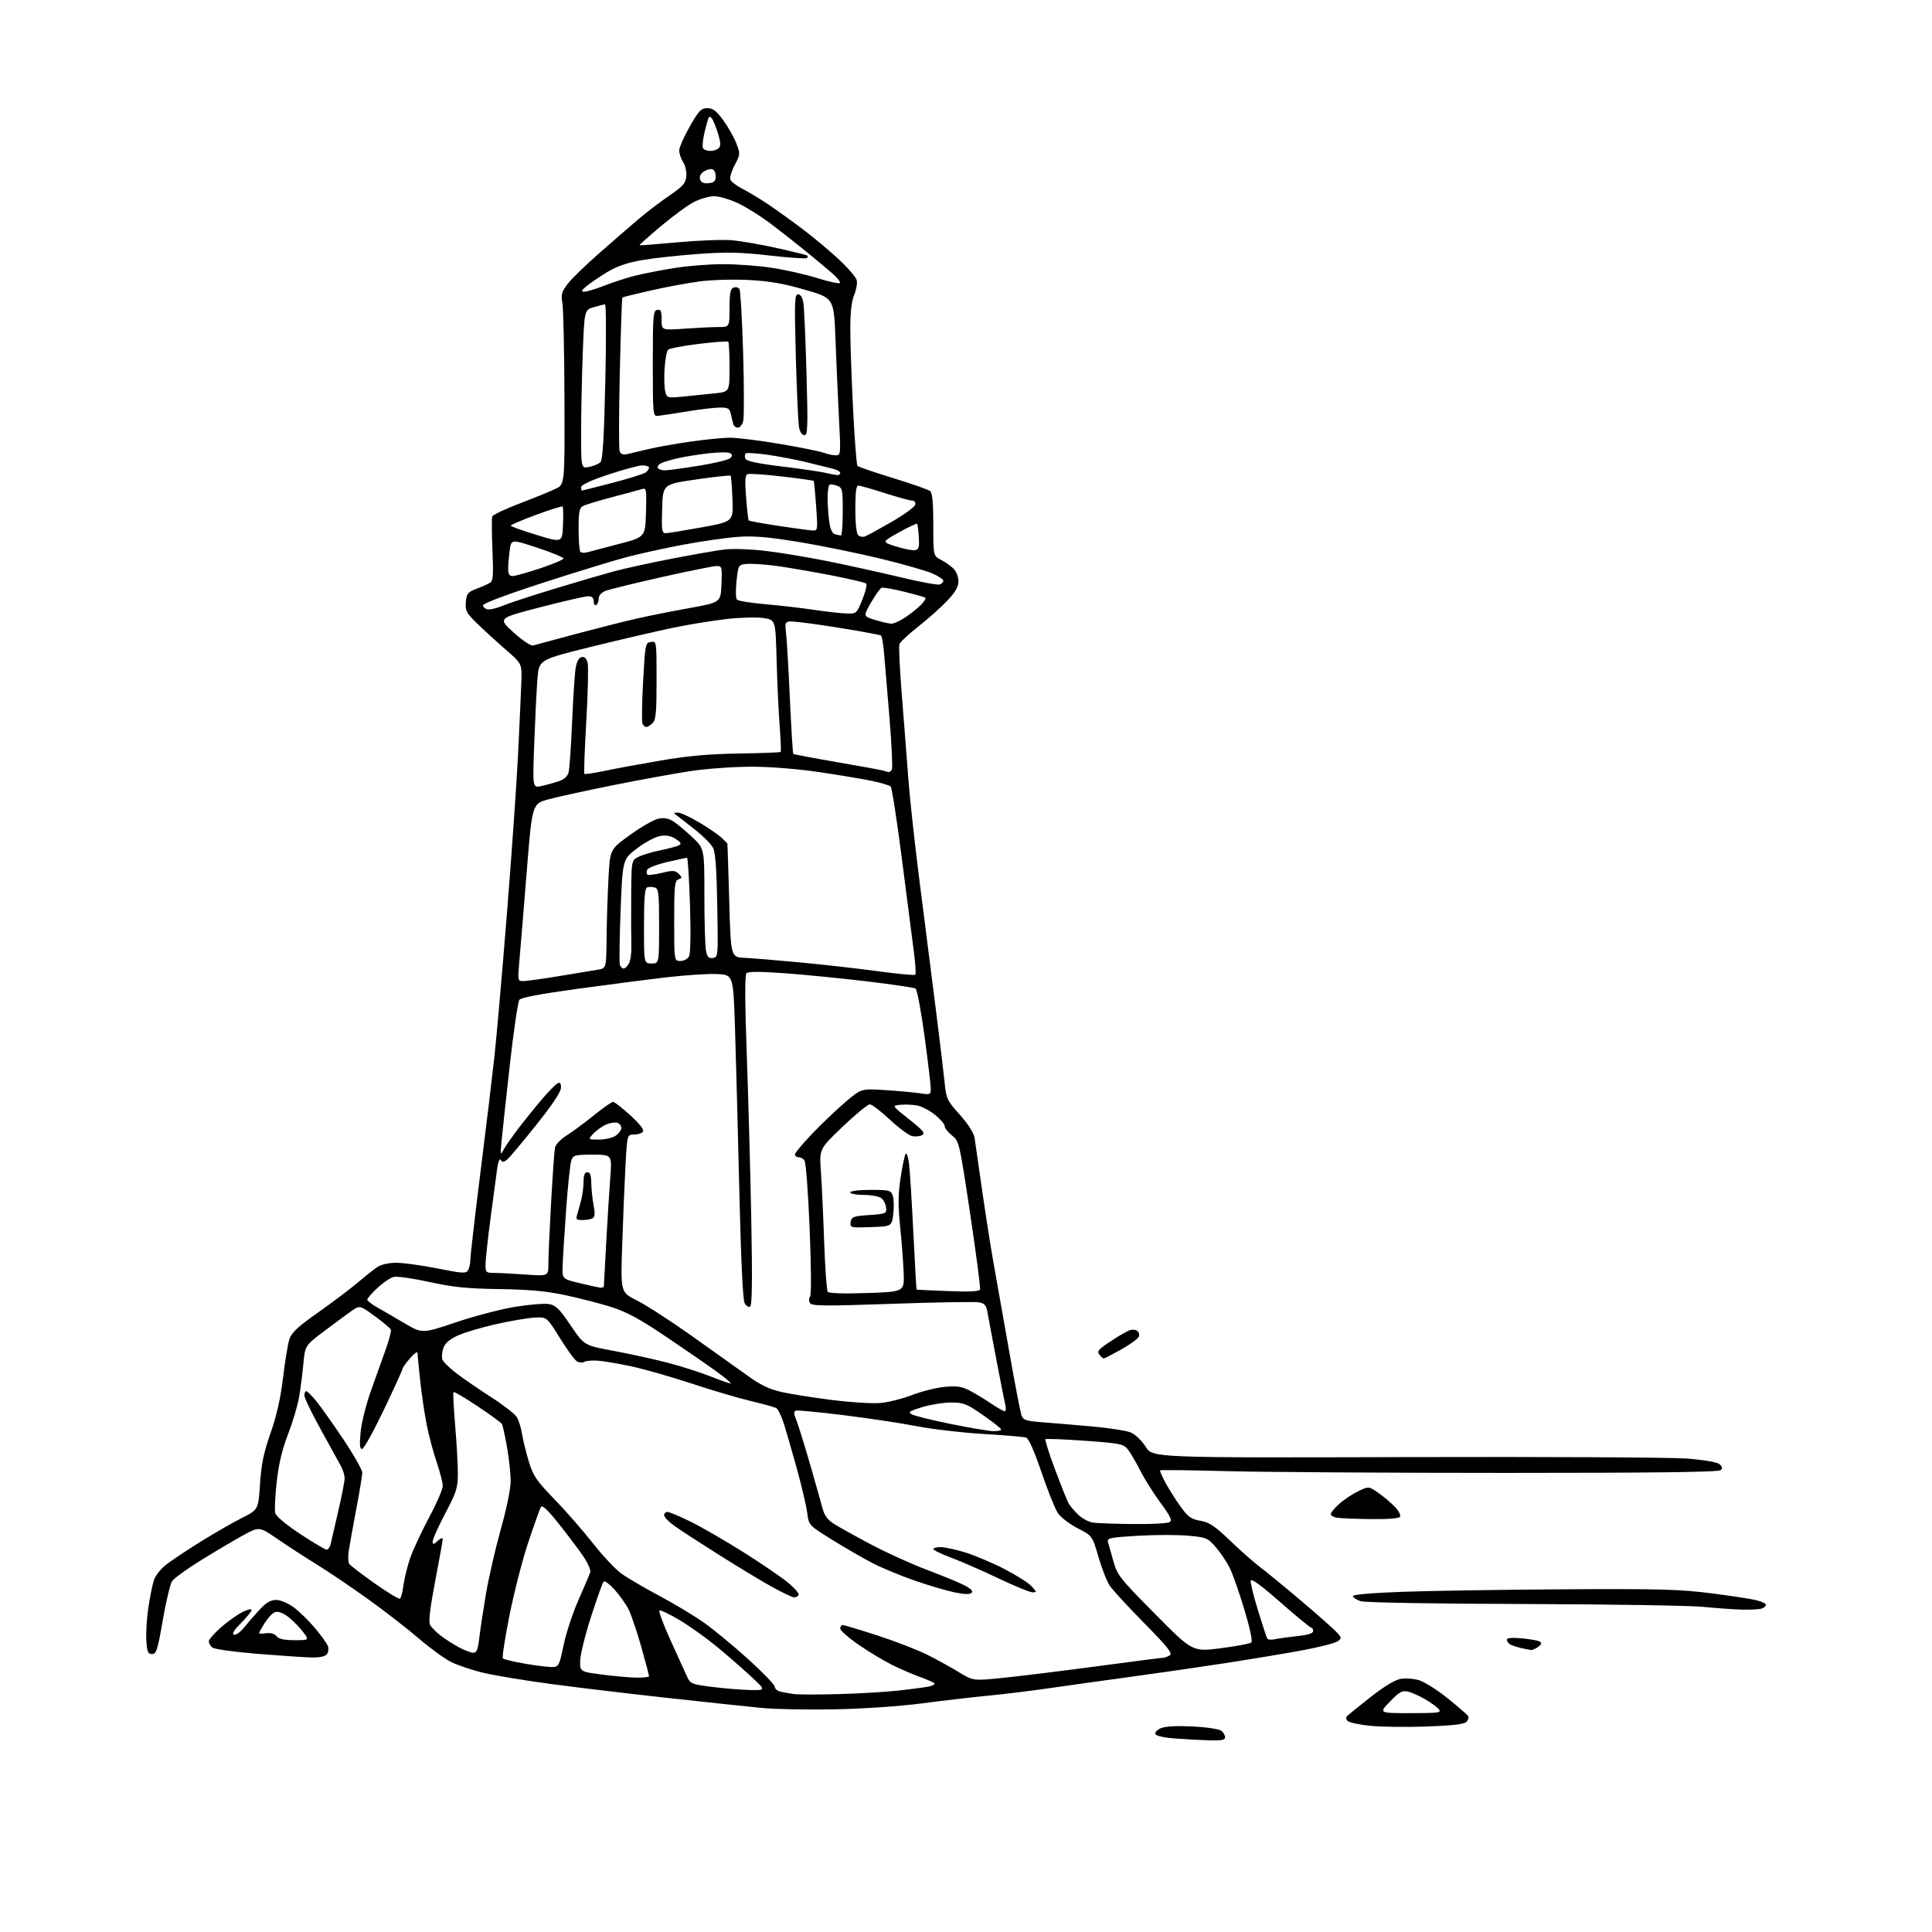 <?xml version="1.0" encoding="UTF-8" standalone="no"?>
<svg 
  version="1.1" 
  xmlns="http://www.w3.org/2000/svg" 
  xmlns:xlink="http://www.w3.org/1999/xlink" 
  xmlns:svg="http://www.w3.org/2000/svg"
  xmlns:rdf="http://www.w3.org/1999/02/22-rdf-syntax-ns#"
  xmlns:cc="http://creativecommons.org/ns#"
  xmlns:dc="http://purl.org/dc/elements/1.1/"
  viewBox="0 0 768 768"
  width="768"
  height="768"
>
<style>svg {background-color: white; }</style>"
<path stroke="none" fill="black" fill-rule="evenodd" d="M480.75,691.82C477.31,691.72 471.16,691.38 467.08,691.07C462.49,690.72 459.50,690.03 459.25,689.26C459.02,688.57 460.11,687.51 461.67,686.90C463.42,686.22 468.25,685.99 474.29,686.30C479.74,686.59 484.72,687.35 485.54,688.03C486.34,688.70 487.00,689.86 487.00,690.62C487.00,691.66 485.48,691.96 480.75,691.82zM567.00,686.32C559.02,686.60 548.97,686.47 544.66,686.03C540.35,685.59 536.33,684.73 535.71,684.11C535.01,683.41 534.95,682.66 535.55,682.09C536.07,681.59 540.23,678.23 544.80,674.63C549.92,670.58 554.45,667.82 556.64,667.41C558.59,667.04 561.94,667.27 564.08,667.91C566.22,668.55 571.34,671.79 575.47,675.10C579.59,678.42 583.25,681.60 583.60,682.16C583.95,682.73 583.62,683.78 582.87,684.51C581.92,685.42 577.03,685.98 567.00,686.32zM560.66,681.00C571.94,681.00 573.11,680.84 571.95,679.44C571.24,678.59 568.82,676.82 566.58,675.51C564.34,674.21 561.27,672.83 559.76,672.46C557.42,671.89 556.39,672.45 552.55,676.39C548.07,681.00 548.07,681.00 560.66,681.00zM332.00,679.48C321.27,679.69 308.25,679.46 303.06,678.96C297.87,678.46 280.99,676.66 265.56,674.97C250.13,673.28 229.18,670.78 219.00,669.41C208.82,668.05 196.79,666.06 192.26,664.99C187.72,663.92 181.87,661.95 179.25,660.63C176.63,659.30 170.89,655.12 166.49,651.33C162.10,647.55 153.10,640.56 146.50,635.82C139.90,631.07 130.68,624.83 126.00,621.95C121.33,619.07 114.25,614.48 110.28,611.75C103.05,606.79 103.05,606.79 96.48,610.40C92.87,612.39 85.38,616.82 79.84,620.26C74.30,623.69 69.16,627.42 68.41,628.54C67.66,629.67 65.99,636.64 64.71,644.04C62.66,655.90 62.15,657.50 60.44,657.50C58.79,657.50 58.45,656.67 58.17,652.00C57.99,648.98 58.36,643.12 58.98,639.00C59.61,634.88 60.58,630.05 61.13,628.28C61.68,626.51 63.79,623.75 65.82,622.15C67.84,620.54 73.98,616.44 79.46,613.02C84.94,609.61 92.40,605.31 96.05,603.47C102.69,600.13 102.69,600.13 103.36,589.92C103.88,582.00 104.82,577.45 107.57,569.61C109.99,562.68 111.55,555.76 112.52,547.61C113.30,541.06 114.44,534.20 115.05,532.34C115.92,529.71 118.40,527.40 126.33,521.81C131.92,517.87 138.97,512.56 142.00,510.01C145.03,507.45 148.61,504.60 149.97,503.68C151.46,502.67 154.45,501.99 157.47,501.98C160.24,501.96 167.58,502.97 173.79,504.21C183.68,506.19 185.21,506.29 186.03,504.99C186.55,504.17 186.98,502.22 186.98,500.65C186.99,499.08 188.79,483.55 190.97,466.15C193.16,448.74 195.64,428.20 196.49,420.51C197.34,412.81 199.59,387.16 201.48,363.51C203.38,339.85 205.40,311.05 205.96,299.50C206.52,287.95 207.10,275.20 207.24,271.17C207.50,263.85 207.50,263.85 201.00,258.21C197.43,255.10 192.33,250.45 189.68,247.86C185.37,243.65 184.90,242.76 185.18,239.35C185.47,235.94 185.91,235.39 189.50,234.02C191.70,233.19 194.13,232.10 194.90,231.60C196.01,230.88 196.18,228.29 195.76,218.60C195.47,211.95 195.44,205.96 195.68,205.30C195.93,204.64 200.94,202.27 206.82,200.04C212.69,197.81 219.07,195.20 221.00,194.24C224.50,192.50 224.50,192.50 224.38,158.50C224.32,139.80 223.95,122.70 223.56,120.50C222.96,117.05 223.25,116.00 225.68,112.83C227.23,110.81 232.78,105.41 238.00,100.83C243.22,96.25 250.20,90.19 253.50,87.37C256.80,84.55 262.43,80.25 266.00,77.81C271.48,74.07 272.55,72.87 272.82,70.12C272.99,68.32 272.43,65.78 271.57,64.46C270.71,63.15 270.00,61.07 270.00,59.84C270.00,58.61 271.88,54.32 274.18,50.30C277.81,43.95 278.72,43.00 281.17,43.00C283.37,43.00 284.74,44.04 287.47,47.75C289.39,50.36 291.73,54.47 292.66,56.87C294.33,61.15 294.31,61.34 292.06,65.59C290.80,67.98 290.02,70.60 290.33,71.42C290.65,72.24 292.84,73.89 295.20,75.10C297.57,76.30 302.20,79.10 305.50,81.32C308.80,83.54 315.02,88.02 319.31,91.27C323.61,94.52 330.03,99.90 333.57,103.22C337.12,106.54 340.27,110.21 340.56,111.39C340.86,112.56 340.40,115.19 339.55,117.23C338.51,119.71 338.00,124.14 338.00,130.62C338.00,135.94 338.50,150.24 339.10,162.40C339.71,174.55 340.50,184.81 340.85,185.20C341.21,185.58 347.57,187.76 355.00,190.04C362.43,192.31 369.06,194.64 369.75,195.21C370.63,195.94 371.00,199.93 371.00,208.60C371.00,220.95 371.00,220.95 374.05,222.53C375.73,223.40 377.98,224.98 379.05,226.05C380.13,227.13 381.00,229.36 381.00,231.04C381.00,233.27 379.81,235.35 376.55,238.79C374.11,241.38 368.96,245.97 365.10,249.00C361.25,252.03 357.84,255.20 357.54,256.06C357.23,256.93 357.65,265.93 358.47,276.06C359.29,286.20 360.44,301.02 361.03,309.00C361.61,316.98 363.62,335.43 365.49,350.00C367.35,364.57 370.22,387.07 371.85,400.00C373.49,412.93 375.13,426.56 375.50,430.31C376.14,436.76 376.46,437.44 381.56,443.15C384.92,446.92 387.12,450.38 387.42,452.35C387.68,454.08 389.05,463.60 390.46,473.50C391.88,483.40 393.89,496.23 394.94,502.00C395.99,507.77 398.73,523.30 401.05,536.50C403.36,549.70 405.62,561.47 406.07,562.66C406.78,564.54 407.89,564.89 414.69,565.40C418.99,565.72 427.89,566.48 434.47,567.07C441.06,567.67 447.85,568.74 449.56,569.46C451.31,570.19 453.87,572.67 455.43,575.13C458.19,579.50 458.19,579.50 558.85,579.22C614.21,579.06 664.54,579.32 670.70,579.80C677.29,580.32 682.56,581.22 683.49,582.00C684.64,582.95 684.78,583.62 683.99,584.41C683.22,585.18 658.11,585.50 598.20,585.50C551.61,585.50 501.81,585.19 487.53,584.80C473.25,584.42 461.39,584.27 461.18,584.48C460.97,584.69 461.99,587.03 463.44,589.68C464.89,592.33 467.61,596.59 469.48,599.15C472.32,603.04 473.58,603.92 477.19,604.53C480.71,605.13 482.86,606.57 489.00,612.44C493.12,616.40 498.52,621.16 501.00,623.03C503.48,624.89 510.90,630.99 517.50,636.58C524.10,642.16 530.39,647.73 531.49,648.96C533.35,651.05 533.37,651.26 531.75,652.44C530.80,653.14 524.73,654.70 518.26,655.92C511.79,657.14 497.73,659.48 487.00,661.13C476.27,662.78 459.40,665.22 449.50,666.56C439.60,667.90 425.43,669.88 418.00,670.96C410.57,672.05 399.32,673.43 393.00,674.04C386.68,674.65 374.75,676.03 366.50,677.12C357.76,678.27 343.36,679.25 332.00,679.48zM333.50,673.43C341.75,673.20 352.55,672.56 357.50,672.00C362.45,671.44 367.78,670.72 369.35,670.39C370.92,670.06 371.82,669.47 371.35,669.06C370.88,668.66 368.25,667.53 365.50,666.54C362.75,665.56 357.80,663.41 354.51,661.77C351.21,660.13 345.25,656.53 341.26,653.77C337.27,651.01 334.00,648.13 334.00,647.38C334.00,646.62 334.47,646.00 335.04,646.00C335.62,646.00 341.80,647.86 348.79,650.12C355.78,652.39 364.65,655.82 368.50,657.74C372.35,659.66 378.04,662.79 381.15,664.70C386.80,668.16 386.80,668.16 398.15,667.04C404.39,666.42 421.15,664.36 435.39,662.46C449.63,660.56 461.78,658.99 462.39,658.98C463.00,658.98 464.18,658.54 465.00,658.01C466.21,657.24 464.23,654.75 454.90,645.28C448.51,638.80 442.34,632.10 441.18,630.39C440.02,628.68 437.98,623.51 436.65,618.89C434.22,610.50 434.22,610.50 428.37,607.50C425.15,605.85 421.61,603.13 420.51,601.47C419.40,599.80 416.48,592.48 414.00,585.21C411.04,576.52 408.93,571.80 407.83,571.45C406.92,571.16 399.27,570.51 390.83,570.01C382.40,569.51 370.55,568.13 364.50,566.95C358.45,565.77 345.40,563.80 335.50,562.57C325.60,561.34 316.97,560.52 316.33,560.75C315.46,561.05 315.50,561.95 316.48,564.33C317.21,566.07 319.62,573.80 321.85,581.50C324.07,589.20 326.36,597.30 326.94,599.50C327.68,602.33 328.98,604.14 331.39,605.69C333.26,606.90 339.91,610.59 346.15,613.90C352.40,617.21 362.40,621.75 368.37,624.00C374.34,626.24 381.03,628.99 383.23,630.12C385.93,631.50 386.91,632.49 386.23,633.17C385.54,633.86 383.31,633.79 379.36,632.97C376.14,632.30 369.03,630.20 363.58,628.30C358.12,626.40 350.69,623.33 347.08,621.48C343.46,619.63 336.23,615.46 331.00,612.22C321.50,606.32 321.50,606.32 320.89,601.38C320.55,598.66 318.59,590.37 316.53,582.97C314.48,575.56 312.11,567.48 311.28,565.00C310.45,562.52 309.26,560.18 308.63,559.78C308.01,559.38 303.47,558.11 298.54,556.95C293.61,555.79 283.04,552.67 275.04,550.02C267.04,547.37 256.23,544.28 251.00,543.15C245.78,542.03 239.68,541.00 237.45,540.87C235.22,540.74 232.87,540.96 232.21,541.37C231.55,541.78 230.29,541.70 229.40,541.20C228.51,540.71 225.44,536.52 222.58,531.90C217.37,523.50 217.37,523.50 212.49,523.76C209.80,523.91 202.83,525.10 197.00,526.41C191.17,527.72 184.32,529.78 181.77,530.98C178.66,532.44 176.85,534.03 176.26,535.83C175.78,537.30 175.55,539.25 175.75,540.17C175.95,541.09 178.45,543.63 181.31,545.82C184.16,548.00 190.42,552.30 195.22,555.38C200.01,558.45 204.58,561.99 205.37,563.23C206.16,564.48 207.13,567.52 207.52,570.00C207.92,572.48 209.13,577.42 210.22,581.00C211.95,586.69 213.22,588.56 220.42,596.00C224.95,600.67 231.83,608.55 235.71,613.50C239.59,618.45 244.73,623.90 247.13,625.61C249.53,627.33 256.28,631.27 262.12,634.38C267.96,637.49 275.86,642.23 279.66,644.90C283.47,647.57 291.41,654.11 297.29,659.43C303.18,664.75 308.00,669.74 308.00,670.53C308.00,671.32 309.01,672.18 310.25,672.46C311.49,672.73 313.85,673.15 315.50,673.40C317.15,673.65 325.25,673.66 333.50,673.43zM298.50,671.82C304.50,671.91 304.50,671.91 298.00,665.92C294.43,662.62 288.23,657.25 284.24,654.00C280.24,650.74 273.84,646.21 270.02,643.94C266.19,641.67 262.67,639.97 262.18,640.16C261.69,640.35 263.65,645.67 266.53,652.00C269.41,658.33 272.38,664.85 273.13,666.50C274.44,669.36 274.91,669.55 283.50,670.62C288.45,671.23 295.20,671.78 298.50,671.82zM252.75,666.88C255.64,666.94 258.00,666.68 258.00,666.30C258.00,665.91 256.60,660.62 254.88,654.55C253.17,648.47 250.90,641.79 249.84,639.70C248.78,637.62 246.29,634.11 244.30,631.91C242.31,629.71 240.35,628.27 239.95,628.71C239.54,629.14 237.32,635.35 235.00,642.50C232.69,649.65 230.73,657.52 230.65,660.00C230.50,664.50 230.50,664.50 239.00,665.63C243.68,666.25 249.86,666.81 252.75,666.88zM219.90,662.67C222.08,662.52 222.46,661.73 224.03,654.00C224.98,649.33 227.65,641.23 229.96,636.00C232.27,630.77 234.37,625.82 234.63,625.00C234.89,624.17 233.75,621.47 232.10,619.00C230.45,616.52 226.09,610.72 222.42,606.10C217.60,600.02 215.54,598.08 214.99,599.10C214.57,599.87 212.35,606.07 210.07,612.87C207.78,619.67 204.41,632.72 202.58,641.87C200.75,651.02 199.54,658.83 199.90,659.23C200.26,659.63 204.37,660.61 209.03,661.40C213.69,662.19 218.58,662.76 219.90,662.67zM123.63,658.86C120.81,658.79 111.15,658.13 102.16,657.41C93.16,656.68 85.18,655.57 84.41,654.92C83.63,654.28 83.00,653.17 83.00,652.46C83.00,651.75 85.14,649.29 87.75,646.98C90.36,644.68 94.19,641.93 96.25,640.88C98.31,639.82 100.00,639.42 100.00,639.98C100.00,640.54 98.12,642.88 95.81,645.19C92.96,648.04 92.06,649.52 92.99,649.83C93.74,650.08 95.52,648.84 96.93,647.07C98.34,645.30 101.13,642.09 103.13,639.93C105.79,637.06 107.56,636.00 109.73,636.00C111.41,636.00 114.42,637.24 116.66,638.87C118.84,640.45 122.66,644.16 125.15,647.12C127.64,650.08 129.99,653.34 130.36,654.38C130.73,655.41 130.52,656.87 129.89,657.63C129.17,658.50 126.90,658.95 123.63,658.86zM188.16,657.00C189.48,657.00 190.00,655.73 190.50,651.25C190.86,648.09 192.07,640.10 193.19,633.50C194.32,626.90 196.99,615.31 199.12,607.73C201.38,599.71 203.00,591.79 203.00,588.73C203.00,585.86 202.34,579.77 201.54,575.22C200.74,570.67 199.82,566.53 199.51,566.01C199.19,565.50 194.84,562.35 189.84,559.00C184.84,555.66 180.54,553.12 180.29,553.37C180.04,553.62 180.33,559.52 180.92,566.47C181.51,573.42 182.00,582.03 182.00,585.60C182.00,591.46 181.51,593.02 177.00,601.60C174.25,606.82 172.00,611.82 172.00,612.70C172.00,614.11 172.25,614.09 174.00,612.50C175.10,611.50 176.00,611.17 176.00,611.76C176.00,612.35 174.65,619.87 173.00,628.48C170.94,639.28 170.30,644.69 170.96,645.92C171.48,646.89 173.40,648.83 175.22,650.22C177.04,651.61 180.32,653.70 182.50,654.87C184.68,656.04 187.23,657.00 188.16,657.00zM485.28,655.20C491.45,654.40 496.92,653.37 497.42,652.90C497.98,652.39 496.86,647.15 494.64,639.78C492.60,633.02 490.00,625.61 488.85,623.30C487.71,620.98 485.25,617.31 483.38,615.13C480.14,611.35 479.65,611.14 472.48,610.47C468.34,610.08 459.33,610.09 452.45,610.48C441.49,611.12 439.99,611.41 440.41,612.85C440.67,613.76 441.64,617.20 442.56,620.50C444.14,626.15 445.09,627.37 459.15,641.57C474.06,656.64 474.06,656.64 485.28,655.20zM608.56,655.90C607.98,655.84 606.11,655.46 604.41,655.06C602.71,654.65 600.80,654.00 600.16,653.60C599.52,653.21 599.00,652.40 599.00,651.80C599.00,651.09 601.02,650.91 604.93,651.26C608.19,651.56 611.41,652.14 612.08,652.55C612.98,653.11 612.81,653.66 611.46,654.65C610.45,655.39 609.14,655.95 608.56,655.90zM117.17,652.00C123.09,652.00 123.09,652.00 119.87,647.98C118.09,645.78 115.28,643.11 113.62,642.06C111.50,640.72 110.09,640.42 108.89,641.06C107.95,641.56 106.24,643.50 105.09,645.36C103.94,647.21 103.00,648.94 103.00,649.19C103.00,649.45 104.26,649.47 105.81,649.24C107.56,648.98 109.11,649.42 109.93,650.41C110.86,651.54 112.98,652.00 117.17,652.00zM506.87,651.61C508.32,651.29 512.31,650.73 515.75,650.37C520.02,649.92 522.00,649.28 522.00,648.36C522.00,647.61 521.65,647.00 521.21,647.00C520.78,647.00 515.27,642.46 508.96,636.92C501.38,630.25 497.40,627.34 497.19,628.33C497.03,629.15 498.32,634.48 500.07,640.16C501.82,645.85 503.48,650.88 503.75,651.34C504.01,651.81 505.42,651.93 506.87,651.61zM692.67,639.85C689.28,639.77 682.23,639.27 677.00,638.75C671.77,638.22 639.60,637.72 605.50,637.62C568.49,637.51 542.40,637.05 540.77,636.47C539.27,635.94 537.92,635.05 537.77,634.50C537.60,633.88 545.00,633.23 557.50,632.77C568.50,632.37 597.30,631.92 621.50,631.77C659.33,631.54 667.53,631.76 680.00,633.33C687.98,634.34 696.19,635.60 698.25,636.12C700.31,636.65 702.00,637.46 702.00,637.93C702.00,638.40 701.29,639.06 700.42,639.39C699.55,639.73 696.06,639.93 692.67,639.85zM158.98,635.51C159.40,635.25 160.03,632.83 160.39,630.11C160.75,627.40 161.94,622.59 163.03,619.41C164.12,616.23 167.49,609.01 170.51,603.35C173.53,597.70 176.00,592.01 176.00,590.71C176.00,589.41 174.91,585.14 173.58,581.22C172.24,577.30 170.46,570.58 169.61,566.30C168.76,562.01 167.60,554.13 167.03,548.79C166.47,543.45 165.98,538.50 165.96,537.79C165.94,537.08 164.59,538.06 162.96,539.96C161.33,541.87 160.00,543.76 160.00,544.17C160.00,544.57 156.66,551.90 152.57,560.45C148.48,569.00 144.59,576.00 143.92,576.00C143.03,576.00 142.87,574.25 143.33,569.42C143.66,565.80 145.47,558.49 147.35,553.17C149.22,547.85 151.89,540.38 153.27,536.57C154.66,532.75 155.60,529.15 155.36,528.57C155.12,527.98 152.24,525.55 148.97,523.17C143.02,518.85 143.02,518.85 139.76,521.12C137.97,522.37 133.07,525.98 128.88,529.14C121.27,534.88 121.27,534.88 120.59,542.19C120.22,546.21 119.44,552.20 118.87,555.50C118.30,558.80 116.32,565.42 114.47,570.21C112.13,576.28 110.77,582.01 109.99,589.12C109.37,594.73 109.10,600.28 109.40,601.44C109.72,602.72 113.68,606.05 119.33,609.78C124.50,613.20 129.23,616.00 129.85,616.00C130.46,616.00 131.18,614.99 131.45,613.75C131.72,612.51 133.07,606.63 134.47,600.67C135.86,594.71 137.00,588.86 136.99,587.67C136.99,586.48 136.38,584.38 135.64,583.00C134.90,581.62 131.30,575.10 127.65,568.50C123.99,561.90 121.00,555.71 121.00,554.75C121.00,553.79 121.34,553.01 121.75,553.02C122.16,553.03 123.89,554.72 125.58,556.77C127.27,558.82 132.11,565.64 136.33,571.92C140.55,578.20 144.00,584.28 144.00,585.42C143.99,586.56 142.92,593.12 141.60,600.00C140.29,606.88 138.96,614.30 138.64,616.50C138.32,618.70 138.39,621.01 138.78,621.62C139.18,622.24 143.71,625.72 148.86,629.36C154.01,633.00 158.57,635.77 158.98,635.51zM315.69,634.99C315.04,634.98 311.35,633.25 307.50,631.15C303.65,629.05 294.20,623.37 286.50,618.52C278.80,613.67 270.59,608.34 268.25,606.68C265.91,605.02 264.00,603.06 264.00,602.33C264.00,601.60 264.59,601.00 265.30,601.00C266.02,601.00 270.18,602.75 274.55,604.90C278.92,607.04 288.46,612.56 295.73,617.15C303.01,621.74 311.01,627.22 313.50,629.32C316.00,631.41 317.78,633.55 317.46,634.07C317.14,634.58 316.35,634.99 315.69,634.99zM410.42,632.97C409.37,632.96 403.32,630.48 397.00,627.47C390.68,624.45 382.24,620.76 378.25,619.27C374.26,617.77 371.00,616.20 371.00,615.77C371.00,615.35 372.30,615.00 373.89,615.00C375.49,615.00 379.87,615.95 383.64,617.10C387.42,618.26 394.37,621.19 399.10,623.62C403.82,626.05 408.74,629.16 410.02,630.52C412.18,632.82 412.21,633.00 410.42,632.97zM450.50,605.83C457.65,605.91 464.14,605.57 464.91,605.08C466.04,604.36 465.31,602.80 461.28,597.34C458.51,593.58 454.88,587.80 453.23,584.50C451.57,581.20 449.37,577.44 448.33,576.15C446.57,573.99 445.29,573.73 431.23,572.72C422.87,572.12 415.82,571.85 415.56,572.11C415.30,572.37 417.01,577.74 419.36,584.04C421.71,590.34 424.13,596.40 424.73,597.50C425.34,598.60 427.10,600.70 428.66,602.17C430.22,603.64 432.85,605.04 434.50,605.27C436.15,605.51 443.35,605.76 450.50,605.83zM544.69,603.86C538.54,603.79 532.49,603.53 531.25,603.29C530.01,603.06 529.00,602.42 529.00,601.87C529.00,601.33 530.46,599.55 532.25,597.91C534.04,596.28 537.43,594.01 539.79,592.86C544.08,590.78 544.08,590.78 547.87,593.41C549.96,594.86 552.91,597.34 554.44,598.94C555.97,600.53 556.92,602.32 556.55,602.92C556.13,603.60 551.78,603.95 544.69,603.86zM394.75,568.90C396.54,568.96 397.99,568.66 397.97,568.25C397.95,567.84 394.69,565.25 390.72,562.50C384.17,557.96 382.99,557.50 378.00,557.53C374.98,557.54 369.82,558.37 366.54,559.37C361.44,560.92 360.84,561.33 362.45,562.23C363.49,562.81 370.44,564.53 377.92,566.04C385.39,567.56 392.96,568.85 394.75,568.90zM399.36,561.00C399.83,561.00 399.97,559.99 399.67,558.75C399.37,557.51 397.80,549.52 396.17,541.00C394.54,532.48 392.92,523.86 392.58,521.86C392.07,518.91 391.44,518.12 389.23,517.70C387.73,517.41 372.18,517.67 354.68,518.28C327.51,519.23 322.73,519.18 321.99,517.98C321.49,517.17 321.50,516.11 322.01,515.49C322.53,514.86 322.47,503.70 321.85,488.46C321.26,473.89 320.35,461.95 319.78,461.25C319.22,460.56 318.14,460.00 317.38,460.00C316.62,460.00 316.00,459.50 316.00,458.89C316.00,458.28 319.26,454.40 323.25,450.26C327.24,446.12 333.18,440.49 336.46,437.73C342.43,432.73 342.43,432.73 351.96,433.34C357.21,433.68 363.41,434.25 365.75,434.61C369.80,435.23 370.00,435.15 370.00,432.74C370.00,431.35 368.88,421.98 367.52,411.93C366.15,401.87 364.54,393.33 363.94,392.96C363.33,392.59 354.66,391.31 344.67,390.11C334.68,388.92 320.03,387.47 312.13,386.89C302.38,386.18 297.43,386.17 296.74,386.86C296.05,387.55 296.09,397.93 296.85,419.19C297.47,436.41 298.28,465.85 298.64,484.60C299.10,508.88 298.97,518.90 298.20,519.38C297.59,519.75 296.61,519.13 296.00,518.00C295.30,516.69 294.54,500.60 293.90,473.72C293.35,450.50 292.58,421.60 292.20,409.50C291.50,387.50 291.50,387.50 285.06,387.20C281.52,387.03 272.52,387.61 265.06,388.49C257.60,389.36 241.60,391.43 229.50,393.08C214.92,395.07 207.14,396.55 206.45,397.46C205.87,398.22 204.15,410.02 202.62,423.67C201.10,437.33 199.62,450.98 199.34,454.00C198.84,459.36 198.87,459.43 200.35,456.75C201.19,455.24 203.91,451.37 206.39,448.14C208.88,444.91 212.97,439.85 215.49,436.91C218.01,433.96 220.73,431.17 221.53,430.72C222.65,430.10 223.00,430.49 223.00,432.37C223.00,434.00 219.63,439.07 213.17,447.17C207.77,453.95 202.56,460.15 201.60,460.94C200.21,462.07 199.68,462.11 199.07,461.11C198.60,460.35 198.02,461.75 197.61,464.68C197.23,467.33 196.04,476.25 194.96,484.50C193.88,492.75 193.00,500.96 193.00,502.75C193.00,505.77 193.24,506.00 196.35,506.00C198.19,506.00 203.81,506.29 208.85,506.65C218.00,507.30 218.00,507.30 217.99,502.40C217.98,499.70 218.47,488.73 219.07,478.00C219.67,467.27 220.36,457.49 220.60,456.25C220.85,454.97 222.86,452.85 225.27,451.34C227.60,449.87 232.47,446.27 236.11,443.33C239.75,440.40 243.16,438.00 243.70,438.00C244.24,438.00 247.30,440.39 250.52,443.31C254.15,446.61 256.08,449.07 255.62,449.81C255.21,450.46 253.63,451.00 252.09,451.00C249.31,451.00 249.31,451.00 248.64,463.25C248.28,469.99 247.69,484.10 247.34,494.61C246.69,513.72 246.69,513.72 253.10,516.90C256.62,518.65 266.31,524.90 274.63,530.79C282.95,536.68 292.99,543.83 296.94,546.68C302.41,550.63 305.73,552.23 310.81,553.37C314.49,554.19 323.44,555.61 330.71,556.52C337.97,557.44 346.52,557.98 349.71,557.73C352.89,557.49 358.63,556.07 362.45,554.59C366.27,553.10 372.14,551.63 375.49,551.32C380.47,550.85 382.32,551.13 385.54,552.82C387.72,553.96 391.52,556.27 394.00,557.94C396.48,559.62 398.89,560.99 399.36,561.00zM290.45,549.97C290.97,549.98 288.50,547.88 284.95,545.29C281.40,542.71 272.30,536.42 264.73,531.33C254.25,524.28 249.06,521.48 243.00,519.56C238.63,518.18 230.42,516.06 224.77,514.86C217.11,513.23 210.43,512.61 198.50,512.43C185.61,512.24 180.20,511.69 170.67,509.60C164.17,508.17 157.78,507.27 156.49,507.59C155.19,507.92 152.30,509.87 150.07,511.94C147.83,514.00 146.00,516.10 146.01,516.60C146.01,517.09 147.70,518.45 149.76,519.60C151.82,520.76 156.73,523.61 160.67,525.94C167.84,530.16 167.84,530.16 181.17,525.66C188.50,523.18 199.14,520.40 204.81,519.48C210.48,518.55 216.57,518.07 218.33,518.40C220.96,518.90 222.50,520.43 226.88,526.91C232.22,534.82 232.22,534.82 243.86,536.98C250.26,538.17 259.84,540.26 265.15,541.64C270.46,543.01 278.11,545.44 282.15,547.03C286.19,548.63 289.93,549.95 290.45,549.97zM438.78,540.00C438.48,540.00 437.74,539.39 437.13,538.65C436.28,537.63 436.43,536.95 437.75,535.85C438.71,535.05 441.30,533.26 443.50,531.88C445.70,530.49 448.22,529.10 449.09,528.77C449.97,528.45 451.27,528.55 451.99,528.99C452.70,529.44 453.03,530.48 452.71,531.31C452.39,532.15 449.24,534.44 445.72,536.42C442.19,538.39 439.07,540.00 438.78,540.00zM344.66,514.00C359.50,513.50 359.50,513.50 359.22,506.00C359.07,501.88 358.44,493.61 357.83,487.63C356.96,479.17 357.00,474.85 358.01,468.13C358.72,463.38 359.63,459.12 360.04,458.66C360.45,458.19 361.05,459.99 361.37,462.66C361.69,465.32 362.46,477.62 363.07,490.00C363.69,502.38 364.26,512.56 364.35,512.62C364.43,512.69 370.05,512.97 376.83,513.23C385.37,513.57 389.30,513.38 389.59,512.61C389.82,512.00 388.05,498.49 385.67,482.59C381.39,454.06 381.29,453.65 378.43,451.36C376.83,450.08 375.51,448.40 375.51,447.61C375.50,446.83 373.77,444.81 371.64,443.12C369.52,441.43 366.34,439.78 364.58,439.45C362.81,439.12 359.82,438.99 357.93,439.17C354.50,439.50 354.50,439.50 361.34,444.91C367.03,449.42 367.90,450.48 366.52,451.25C365.60,451.76 363.77,451.91 362.45,451.58C361.13,451.24 357.16,448.28 353.64,444.99C350.12,441.69 346.57,439.00 345.75,439.00C344.93,439.00 340.08,442.99 334.97,447.87C325.69,456.73 325.69,456.73 326.32,465.62C326.67,470.50 327.25,483.05 327.61,493.50C327.97,503.95 328.61,512.95 329.04,513.50C329.53,514.13 335.35,514.31 344.66,514.00zM238.75,511.89C239.44,511.95 240.02,511.66 240.05,511.25C240.07,510.84 240.50,503.07 240.98,494.00C241.47,484.93 242.19,473.34 242.59,468.25C243.30,459.00 243.30,459.00 235.62,459.00C228.58,459.00 227.88,459.18 227.12,461.25C226.66,462.49 225.72,471.38 225.03,481.00C224.35,490.62 223.72,500.73 223.64,503.46C223.50,508.41 223.50,508.41 230.50,510.09C234.35,511.02 238.06,511.83 238.75,511.89zM346.17,487.79C338.00,488.08 337.86,488.04 338.17,485.79C338.47,483.71 339.14,483.45 345.50,483.00C352.26,482.52 352.49,482.41 352.23,480.00C352.08,478.62 351.21,476.94 350.29,476.25C349.37,475.56 346.23,475.00 343.31,475.00C340.39,475.00 338.00,474.55 338.00,474.00C338.00,473.42 341.34,473.00 346.02,473.00C353.44,473.00 354.11,473.17 354.87,475.25C355.33,476.49 355.43,479.75 355.10,482.50C354.50,487.50 354.50,487.50 346.17,487.79zM231.63,484.98C229.12,485.00 228.85,484.72 229.45,482.75C229.83,481.51 230.54,478.93 231.04,477.00C231.54,475.07 231.96,471.81 231.98,469.75C231.99,467.09 232.44,466.00 233.50,466.00C234.59,466.00 235.01,467.16 235.04,470.25C235.07,472.59 235.48,476.52 235.95,479.00C236.57,482.16 236.48,483.71 235.66,484.23C235.02,484.64 233.21,484.98 231.63,484.98zM238.10,453.00C240.55,453.00 243.56,452.30 244.78,451.44C246.00,450.59 247.00,449.22 247.00,448.41C247.00,447.60 246.32,446.68 245.48,446.35C244.65,446.03 242.67,446.31 241.08,446.97C239.50,447.62 237.17,449.25 235.92,450.58C233.65,453.00 233.65,453.00 238.10,453.00zM208.01,390.00C209.26,390.00 215.73,389.10 222.39,388.00C229.05,386.90 235.96,385.75 237.75,385.45C241.00,384.91 241.00,384.91 241.13,372.70C241.20,365.99 241.54,355.35 241.88,349.06C242.50,337.62 242.50,337.62 250.50,331.86C254.90,328.69 259.96,325.80 261.75,325.44C264.07,324.97 265.80,325.29 267.75,326.57C269.26,327.55 272.64,330.38 275.25,332.84C280.00,337.33 280.00,337.33 280.00,356.04C280.00,366.33 280.29,376.18 280.64,377.93C281.14,380.44 281.71,381.04 283.39,380.80C285.47,380.50 285.50,380.24 285.13,360.00C284.87,345.55 284.37,338.76 283.44,337.00C282.72,335.62 279.73,332.58 276.81,330.24C273.89,327.90 270.60,325.33 269.50,324.52C267.55,323.10 267.54,323.06 269.44,323.03C270.51,323.01 274.33,324.76 277.94,326.92C281.55,329.07 285.51,331.79 286.75,332.95C287.99,334.12 289.06,335.17 289.13,335.29C289.20,335.41 289.54,345.62 289.88,358.00C290.50,380.50 290.50,380.50 296.00,380.76C299.02,380.90 308.93,381.72 318.00,382.57C327.07,383.43 340.99,385.00 348.91,386.07C356.84,387.14 363.57,387.77 363.86,387.47C364.16,387.18 363.88,383.01 363.26,378.22C362.64,373.42 360.51,356.91 358.53,341.52C356.55,326.13 354.54,313.14 354.07,312.67C353.59,312.19 350.28,311.19 346.71,310.44C343.15,309.69 333.77,308.12 325.86,306.95C317.33,305.68 306.42,304.80 299.00,304.78C292.12,304.77 281.32,305.52 275.00,306.45C268.68,307.39 254.72,309.91 244.00,312.07C233.28,314.22 221.58,316.77 218.02,317.75C211.54,319.52 211.54,319.52 209.38,346.51C208.19,361.35 206.88,377.21 206.48,381.75C205.75,389.87 205.78,390.00 208.01,390.00zM247.93,385.00C248.48,385.00 249.43,384.07 250.04,382.93C250.64,381.80 251.07,378.76 250.98,376.18C250.89,373.61 250.86,364.87 250.91,356.78C251.00,342.05 251.00,342.05 253.75,340.64C255.26,339.86 259.20,338.68 262.50,338.01C265.80,337.33 269.13,336.44 269.90,336.02C270.99,335.42 270.70,334.85 268.63,333.50C266.79,332.29 264.88,331.92 262.47,332.31C260.55,332.62 256.39,334.84 253.24,337.24C247.50,341.59 247.50,341.59 246.70,361.94C246.26,373.13 246.13,382.90 246.42,383.64C246.70,384.39 247.39,385.00 247.93,385.00zM259.00,383.00C262.00,383.00 262.00,383.00 262.00,368.12C262.00,354.78 261.82,353.19 260.25,352.78C259.29,352.53 257.94,352.51 257.25,352.75C256.32,353.06 256.00,357.04 256.00,368.08C256.00,383.00 256.00,383.00 259.00,383.00zM270.46,382.00C271.82,382.00 273.37,381.18 273.90,380.19C274.49,379.08 274.64,371.05 274.28,359.69C273.96,349.41 273.42,340.99 273.10,340.99C272.77,340.98 269.19,341.75 265.14,342.70C261.09,343.64 257.55,345.02 257.26,345.75C256.98,346.49 257.01,347.34 257.32,347.66C257.64,347.97 260.21,347.67 263.04,346.99C267.50,345.92 268.40,345.97 269.77,347.34C271.22,348.79 271.21,348.98 269.68,349.57C268.20,350.14 268.00,352.15 268.00,366.11C268.00,382.00 268.00,382.00 270.46,382.00zM215.10,312.49C216.97,312.09 220.05,311.25 221.93,310.63C224.26,309.86 225.58,308.69 226.03,307.00C226.39,305.62 227.02,296.62 227.42,287.00C227.83,277.38 228.47,267.70 228.84,265.51C229.29,262.91 230.12,261.41 231.23,261.19C232.37,260.98 233.15,261.74 233.59,263.50C233.95,264.95 233.72,275.38 233.06,286.67C232.41,297.97 232.06,307.39 232.29,307.62C232.52,307.85 236.03,307.33 240.10,306.48C244.17,305.62 254.25,303.76 262.50,302.35C273.56,300.45 281.77,299.72 293.77,299.54C302.72,299.40 310.18,299.11 310.36,298.90C310.53,298.68 310.33,294.00 309.92,288.50C309.50,283.00 308.96,271.30 308.72,262.51C308.28,246.52 308.28,246.52 303.89,245.73C301.48,245.30 295.07,245.41 289.66,245.98C284.25,246.55 274.38,248.14 267.74,249.51C261.09,250.89 246.34,254.32 234.95,257.13C214.24,262.24 214.24,262.24 213.64,269.87C213.31,274.07 212.74,285.54 212.37,295.36C211.71,313.22 211.71,313.22 215.10,312.49zM353.19,306.92C353.57,306.96 354.18,306.52 354.53,305.94C354.89,305.36 354.46,296.03 353.57,285.19C352.68,274.36 351.71,262.69 351.40,259.26C351.09,255.83 350.54,252.84 350.17,252.61C349.80,252.38 343.82,251.25 336.87,250.10C329.92,248.94 321.46,247.70 318.07,247.35C311.89,246.70 311.89,246.70 312.46,251.60C312.77,254.30 313.47,266.13 314.00,277.91C314.54,289.68 315.14,299.48 315.34,299.68C315.54,299.88 323.54,301.39 333.10,303.03C342.67,304.68 350.95,306.21 351.50,306.43C352.05,306.66 352.81,306.88 353.19,306.92zM256.90,289.00C256.37,289.00 255.68,288.34 255.37,287.53C255.06,286.72 255.19,279.19 255.65,270.78C256.47,255.99 256.57,255.49 258.75,255.18C261.00,254.86 261.00,254.86 261.00,270.36C261.00,283.11 260.72,286.14 259.43,287.43C258.56,288.29 257.43,289.00 256.90,289.00zM211.93,256.58C212.79,256.34 220.25,254.33 228.50,252.12C236.75,249.91 247.55,247.17 252.50,246.04C257.45,244.90 267.12,242.96 274.00,241.73C286.50,239.47 286.50,239.47 286.79,232.24C287.08,225.27 287.00,225.00 284.79,225.02C283.53,225.03 273.73,227.01 263.00,229.41C252.28,231.82 242.26,234.28 240.75,234.87C239.05,235.54 238.00,236.70 238.00,237.92C238.00,239.00 237.55,240.16 237.00,240.50C236.45,240.84 236.00,240.19 236.00,239.06C236.00,237.58 235.36,237.01 233.75,237.03C232.51,237.04 223.94,239.01 214.71,241.40C197.91,245.75 197.91,245.75 204.14,251.39C207.78,254.68 211.01,256.84 211.93,256.58zM354.32,247.93C355.32,247.97 358.02,246.70 360.32,245.12C362.62,243.53 365.36,241.28 366.41,240.11C367.46,238.94 368.14,237.82 367.91,237.61C367.68,237.40 363.90,236.33 359.51,235.24C355.11,234.14 351.04,233.43 350.45,233.66C349.86,233.88 347.97,236.52 346.25,239.52C343.12,244.97 343.12,244.97 347.81,246.42C350.39,247.21 353.32,247.89 354.32,247.93zM336.50,243.87C340.46,244.00 340.53,243.93 342.80,238.35C344.07,235.24 344.74,232.37 344.30,231.97C343.86,231.57 337.43,230.06 330.00,228.62C322.57,227.19 312.86,225.52 308.42,224.93C303.97,224.34 298.79,224.00 296.92,224.17C293.50,224.50 293.50,224.50 292.78,230.98C292.38,234.63 292.47,237.87 292.98,238.38C293.48,238.88 298.53,239.69 304.20,240.18C309.86,240.67 318.55,241.68 323.50,242.41C328.45,243.15 334.30,243.80 336.50,243.87zM199.94,240.76C202.39,239.74 211.61,236.71 220.44,234.03C229.27,231.35 239.88,228.25 244.00,227.13C248.12,226.02 258.51,223.74 267.07,222.08C275.64,220.42 285.14,218.77 288.18,218.41C291.23,218.05 298.40,218.30 304.11,218.96C309.83,219.62 321.02,221.48 329.00,223.08C336.98,224.69 349.94,227.55 357.82,229.44C365.69,231.34 372.78,232.64 373.57,232.34C374.36,232.03 375.00,231.36 375.00,230.84C375.00,230.31 373.02,229.01 370.60,227.94C368.17,226.87 358.84,224.21 349.85,222.03C340.86,219.85 326.30,216.88 317.50,215.44C305.22,213.43 299.60,212.96 293.31,213.41C288.81,213.74 279.13,215.12 271.81,216.48C264.49,217.85 254.22,220.10 249.00,221.49C243.78,222.87 228.81,227.46 215.75,231.69C201.64,236.25 192.00,239.88 192.00,240.61C192.00,241.30 192.79,242.02 193.75,242.23C194.71,242.44 197.50,241.78 199.94,240.76zM203.75,229.00C204.71,229.00 209.66,227.61 214.75,225.92C219.84,224.22 224.00,222.46 224.00,222.00C224.00,221.55 219.33,219.63 213.61,217.74C203.23,214.31 203.23,214.31 202.61,218.80C202.28,221.26 202.00,224.57 202.00,226.14C202.00,228.20 202.49,229.00 203.75,229.00zM233.47,219.54C234.59,219.23 240.22,217.75 246.00,216.24C256.50,213.50 256.50,213.50 256.79,203.67C257.05,194.62 256.93,193.89 255.29,194.39C254.30,194.70 249.00,196.13 243.50,197.58C238.00,199.03 232.71,200.64 231.75,201.14C230.30,201.91 230.00,203.48 230.00,210.37C230.00,214.93 230.32,218.99 230.72,219.39C231.12,219.78 232.35,219.85 233.47,219.54zM363.50,218.71C365.24,218.53 365.47,217.86 365.24,213.57C365.10,210.86 364.79,208.46 364.57,208.23C364.34,208.00 361.09,209.53 357.34,211.63C350.53,215.44 350.53,215.44 356.01,217.18C359.03,218.13 362.40,218.82 363.50,218.71zM223.80,208.76C223.96,204.91 223.90,201.57 223.67,201.33C223.43,201.10 218.69,202.59 213.12,204.65C207.55,206.71 203.00,208.64 203.01,208.95C203.01,209.25 207.63,210.91 213.26,212.63C223.50,215.76 223.50,215.76 223.80,208.76zM343.87,213.23C344.77,212.89 349.55,210.27 354.50,207.42C359.45,204.56 363.65,201.50 363.82,200.61C364.01,199.68 363.49,199.00 362.59,199.00C361.73,199.00 356.81,197.65 351.66,196.00C346.51,194.35 341.78,193.00 341.15,193.00C340.37,193.00 340.00,195.97 340.00,202.30C340.00,207.84 340.45,212.05 341.12,212.72C341.74,213.34 342.98,213.57 343.87,213.23zM334.25,212.88C334.66,212.95 335.00,208.71 335.00,203.47C335.00,194.50 334.87,193.89 332.75,193.09C331.51,192.62 330.16,192.43 329.75,192.68C329.34,192.92 329.00,195.28 329.00,197.92C329.00,200.56 329.28,204.79 329.63,207.31C330.04,210.33 330.81,212.05 331.88,212.34C332.77,212.57 333.84,212.82 334.25,212.88zM264.71,211.94C265.70,211.91 272.12,210.87 279.00,209.62C291.50,207.35 291.50,207.35 291.16,198.43C290.98,193.52 290.64,189.31 290.42,189.09C290.19,188.86 284.04,189.53 276.75,190.59C263.50,192.50 263.50,192.50 263.21,202.25C262.95,211.07 263.10,211.99 264.71,211.94zM322.81,210.86C325.12,211.00 325.12,211.00 324.43,201.25C324.05,195.89 323.61,191.35 323.45,191.17C323.30,190.99 317.63,190.19 310.85,189.40C304.07,188.61 297.93,188.19 297.21,188.47C296.19,188.87 296.05,190.92 296.58,197.74C296.96,202.56 297.42,206.68 297.62,206.90C297.81,207.12 303.04,208.07 309.23,209.01C315.43,209.95 321.54,210.78 322.81,210.86zM231.35,195.00C231.55,195.00 237.06,193.60 243.60,191.90C250.15,190.19 256.06,188.34 256.75,187.78C257.44,187.21 258.00,186.36 258.00,185.88C258.00,185.39 256.83,185.00 255.40,185.00C253.97,185.00 247.90,186.63 241.90,188.62C235.06,190.90 231.00,192.76 231.00,193.62C231.00,194.38 231.16,195.00 231.35,195.00zM332.75,188.87C333.44,188.94 334.00,188.56 334.00,188.02C334.00,187.48 332.76,186.74 331.25,186.38C329.74,186.02 325.19,184.89 321.14,183.87C317.09,182.86 310.02,181.48 305.42,180.82C300.82,180.15 296.76,179.90 296.41,180.26C296.05,180.62 296.00,181.54 296.29,182.32C296.67,183.30 300.93,184.22 310.66,185.41C318.27,186.35 326.07,187.48 328.00,187.93C329.93,188.38 332.06,188.80 332.75,188.87zM264.31,186.98C265.51,186.97 271.58,186.14 277.79,185.14C284.00,184.14 289.62,182.78 290.28,182.12C291.22,181.18 291.21,180.75 290.23,180.14C289.54,179.71 285.72,179.73 281.74,180.19C277.76,180.64 272.25,181.52 269.50,182.14C266.75,182.76 263.70,183.68 262.72,184.18C261.74,184.69 261.21,185.53 261.53,186.05C261.85,186.57 263.10,186.99 264.31,186.98zM234.24,185.60C236.02,185.25 238.02,184.40 238.70,183.73C239.58,182.85 240.12,173.85 240.62,151.75C241.00,134.84 240.96,121.00 240.52,121.00C240.09,121.00 238.06,121.50 236.02,122.11C232.31,123.22 232.31,123.22 231.66,140.36C231.30,149.79 231.00,163.97 231.00,171.88C231.00,186.25 231.00,186.25 234.24,185.60zM249.73,180.42C251.25,180.07 254.97,179.19 258.00,178.47C261.02,177.74 268.35,176.43 274.28,175.57C280.21,174.71 287.41,174.00 290.28,174.00C293.15,174.00 302.09,175.12 310.15,176.49C318.21,177.85 326.00,179.43 327.46,179.99C328.93,180.54 331.06,181.00 332.20,181.00C334.23,181.00 334.26,180.75 333.50,166.25C333.08,158.14 332.46,144.07 332.12,135.00C331.50,118.50 331.50,118.50 320.00,115.18C311.37,112.68 305.76,111.71 297.50,111.30C291.38,110.99 282.73,111.25 278.00,111.88C273.32,112.51 264.60,114.13 258.60,115.49C252.61,116.85 247.56,118.10 247.39,118.28C247.22,118.45 246.76,131.90 246.38,148.17C246.00,164.44 245.97,178.49 246.32,179.40C246.79,180.62 247.68,180.89 249.73,180.42zM319.76,173.00C318.88,173.00 318.00,171.74 317.64,169.97C317.31,168.31 316.73,155.71 316.36,141.97C315.76,119.81 315.86,117.00 317.23,117.00C318.19,117.00 318.99,118.23 319.34,120.25C319.65,122.04 320.21,134.64 320.59,148.25C321.19,169.99 321.09,173.00 319.76,173.00zM293.36,170.00C292.58,170.00 291.76,169.44 291.55,168.75C291.34,168.06 290.90,166.26 290.56,164.75C290.04,162.35 289.49,162.00 286.23,162.01C284.18,162.01 278.23,162.72 273.00,163.57C267.77,164.43 262.60,165.22 261.50,165.32C259.56,165.49 259.50,164.89 259.50,144.51C259.50,125.32 259.65,123.50 261.25,123.19C262.69,122.91 263.00,123.59 263.00,127.08C263.00,131.30 263.00,131.30 272.15,130.65C277.19,130.29 283.26,130.00 285.65,130.00C290.00,130.00 290.00,130.00 290.00,122.47C290.00,116.49 290.33,114.81 291.60,114.32C292.48,113.99 293.54,114.25 293.95,114.92C294.36,115.59 295.02,127.06 295.41,140.42C295.79,153.78 295.81,165.90 295.45,167.35C295.08,168.81 294.14,170.00 293.36,170.00zM271.80,157.62C275.49,157.26 281.09,156.69 284.25,156.35C290.00,155.74 290.00,155.74 290.00,146.04C290.00,140.70 289.78,136.11 289.50,135.84C289.23,135.56 283.95,135.95 277.77,136.70C271.59,137.45 266.10,138.50 265.57,139.03C265.03,139.57 264.41,142.92 264.18,146.48C263.96,150.04 264.07,154.14 264.44,155.61C265.10,158.24 265.17,158.26 271.80,157.62zM232.24,115.96C233.20,115.98 236.80,114.90 240.24,113.55C243.68,112.19 249.20,110.41 252.50,109.59C255.80,108.76 262.77,107.39 268.00,106.55C273.23,105.70 282.00,105.01 287.50,105.01C293.00,105.01 301.77,105.67 307.00,106.48C312.23,107.28 320.26,109.11 324.85,110.54C329.44,111.97 333.49,112.84 333.85,112.49C334.20,112.13 332.86,110.41 330.87,108.67C328.87,106.93 324.15,102.99 320.37,99.92C316.59,96.85 310.35,91.95 306.50,89.02C302.65,86.09 296.80,82.41 293.50,80.85C290.20,79.28 285.89,78.00 283.92,78.00C281.95,78.00 278.35,79.02 275.92,80.26C273.49,81.50 267.55,85.84 262.72,89.90C257.90,93.96 254.07,97.37 254.22,97.49C254.38,97.60 261.25,97.07 269.50,96.31C277.75,95.55 287.43,95.19 291.00,95.51C294.57,95.82 302.68,97.23 309.00,98.64C315.32,100.05 320.69,101.38 320.92,101.60C321.15,101.82 321.07,102.27 320.74,102.59C320.42,102.92 313.70,102.45 305.83,101.56C294.15,100.24 288.90,100.13 277.46,100.96C269.74,101.51 259.69,102.62 255.12,103.42C249.31,104.43 245.18,105.86 241.41,108.14C238.44,109.94 234.77,112.43 233.26,113.67C231.09,115.44 230.87,115.94 232.24,115.96zM281.74,72.82C283.93,72.57 284.50,71.98 284.50,70.01C284.50,68.58 283.85,67.40 282.98,67.23C282.15,67.07 280.61,67.57 279.57,68.33C278.36,69.21 277.91,70.33 278.33,71.42C278.78,72.59 279.86,73.03 281.74,72.82zM282.36,60.00C283.59,60.00 285.10,59.50 285.72,58.88C286.54,58.06 286.50,56.66 285.57,53.57C284.88,51.26 283.85,48.56 283.29,47.56C282.73,46.56 282.05,46.14 281.77,46.62C281.49,47.10 280.71,49.84 280.04,52.70C279.37,55.56 279.11,58.38 279.47,58.95C279.83,59.53 281.13,60.00 282.36,60.00z" />

</svg>